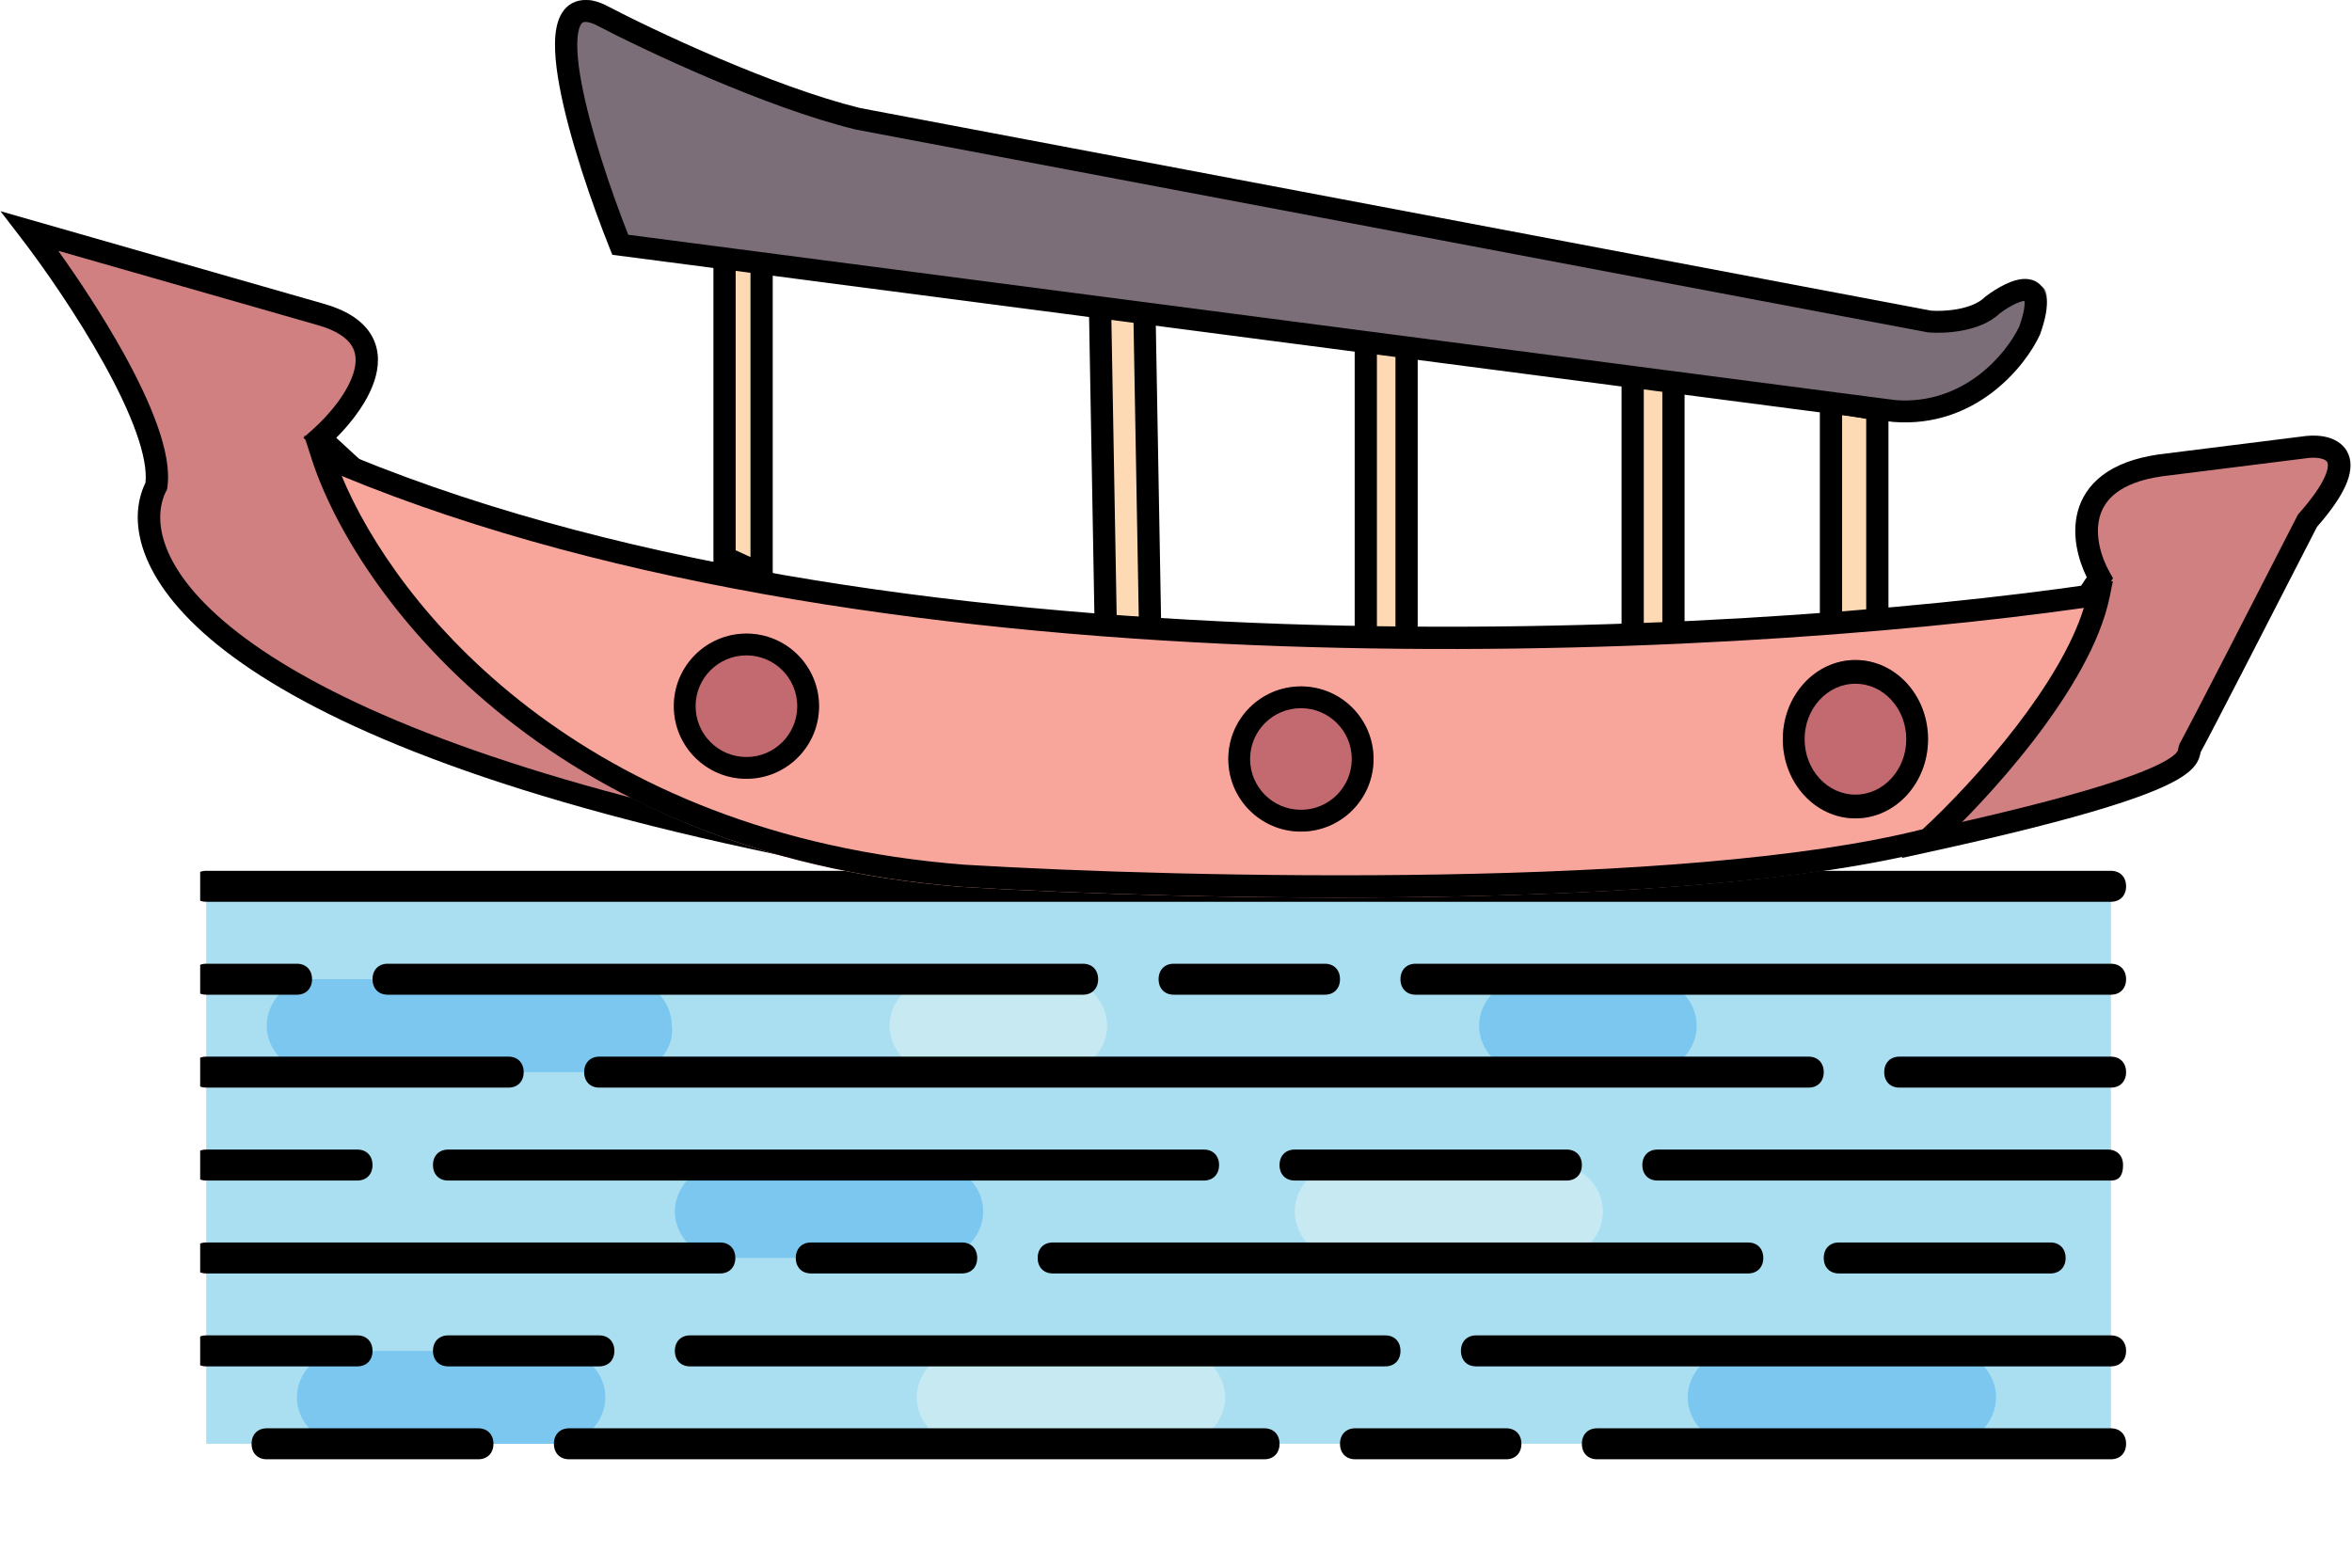 <svg width="141" height="94" viewBox="0 0 141 94" fill="none" xmlns="http://www.w3.org/2000/svg">
<g clip-path="url(#clip0_804_28694)">
<path d="M12.363 53.143H126.55V86.571H12.363V53.143Z" fill="#AADFF1"/>
<path d="M37.738 64.286H18.707C17.257 64.286 15.988 62.986 15.988 61.5C15.988 60.014 17.257 58.714 18.707 58.714H37.557C39.007 58.714 40.275 60.014 40.275 61.5C40.457 62.986 39.188 64.286 37.738 64.286Z" fill="#7CC7EF"/>
<path d="M63.656 64.286H56.043C54.593 64.286 53.325 62.986 53.325 61.5C53.325 60.014 54.593 58.714 56.043 58.714H63.656C65.106 58.714 66.375 60.014 66.375 61.5C66.375 62.986 65.106 64.286 63.656 64.286Z" fill="#C7E9F1"/>
<path d="M99 64.286H91.387C89.937 64.286 88.668 62.986 88.668 61.5C88.668 60.014 89.937 58.714 91.387 58.714H99C100.45 58.714 101.718 60.014 101.718 61.5C101.718 62.986 100.45 64.286 99 64.286Z" fill="#7CC7EF"/>
<path d="M93.382 75.429H80.332C78.882 75.429 77.613 74.129 77.613 72.643C77.613 71.157 78.882 69.857 80.332 69.857H93.382C94.832 69.857 96.1 71.157 96.1 72.643C96.1 74.129 94.832 75.429 93.382 75.429Z" fill="#C7E9F1"/>
<path d="M116.944 86.571H103.894C102.444 86.571 101.175 85.271 101.175 83.786C101.175 82.3 102.444 81 103.894 81H116.944C118.394 81 119.663 82.3 119.663 83.786C119.663 85.271 118.394 86.571 116.944 86.571Z" fill="#7CC7EF"/>
<path d="M70.725 86.571H57.675C56.225 86.571 54.957 85.271 54.957 83.786C54.957 82.3 56.225 81 57.675 81H70.725C72.175 81 73.444 82.3 73.444 83.786C73.444 85.271 72.175 86.571 70.725 86.571Z" fill="#C7E9F1"/>
<path d="M33.569 86.572H20.519C19.069 86.572 17.8 85.272 17.8 83.786C17.8 82.3 19.069 81 20.519 81H33.569C35.019 81 36.288 82.3 36.288 83.786C36.288 85.272 35.019 86.572 33.569 86.572ZM56.225 75.429H43.175C41.725 75.429 40.457 74.129 40.457 72.643C40.457 71.157 41.725 69.857 43.175 69.857H56.225C57.675 69.857 58.944 71.157 58.944 72.643C58.944 74.129 57.675 75.429 56.225 75.429Z" fill="#7CC7EF"/>
<path d="M126.55 54.071H12.363C11.819 54.071 11.457 53.7 11.457 53.143C11.457 52.586 11.819 52.214 12.363 52.214H126.55C127.094 52.214 127.457 52.586 127.457 53.143C127.457 53.7 127.094 54.071 126.55 54.071ZM17.8 59.643H12.363C11.819 59.643 11.457 59.271 11.457 58.714C11.457 58.157 11.819 57.786 12.363 57.786H17.8C18.344 57.786 18.707 58.157 18.707 58.714C18.707 59.271 18.344 59.643 17.8 59.643ZM79.425 59.643H70.363C69.819 59.643 69.457 59.271 69.457 58.714C69.457 58.157 69.819 57.786 70.363 57.786H79.425C79.969 57.786 80.332 58.157 80.332 58.714C80.332 59.271 79.969 59.643 79.425 59.643ZM126.55 59.643H84.863C84.319 59.643 83.957 59.271 83.957 58.714C83.957 58.157 84.319 57.786 84.863 57.786H126.55C127.094 57.786 127.457 58.157 127.457 58.714C127.457 59.271 127.094 59.643 126.55 59.643ZM64.925 59.643H23.238C22.694 59.643 22.332 59.271 22.332 58.714C22.332 58.157 22.694 57.786 23.238 57.786H64.925C65.469 57.786 65.832 58.157 65.832 58.714C65.832 59.271 65.469 59.643 64.925 59.643ZM126.55 81.929H88.488C87.944 81.929 87.582 81.557 87.582 81C87.582 80.443 87.944 80.071 88.488 80.071H126.55C127.094 80.071 127.457 80.443 127.457 81C127.457 81.557 127.094 81.929 126.55 81.929ZM35.925 81.929H26.863C26.319 81.929 25.957 81.557 25.957 81C25.957 80.443 26.319 80.071 26.863 80.071H35.925C36.469 80.071 36.832 80.443 36.832 81C36.832 81.557 36.469 81.929 35.925 81.929ZM21.425 81.929H12.363C11.819 81.929 11.457 81.557 11.457 81C11.457 80.443 11.819 80.071 12.363 80.071H21.425C21.969 80.071 22.332 80.443 22.332 81C22.332 81.557 21.969 81.929 21.425 81.929ZM83.05 81.929H41.363C40.819 81.929 40.457 81.557 40.457 81C40.457 80.443 40.819 80.071 41.363 80.071H83.05C83.594 80.071 83.957 80.443 83.957 81C83.957 81.557 83.594 81.929 83.05 81.929ZM104.8 76.357H63.113C62.569 76.357 62.207 75.986 62.207 75.429C62.207 74.871 62.569 74.5 63.113 74.5H104.8C105.344 74.5 105.707 74.871 105.707 75.429C105.707 75.986 105.344 76.357 104.8 76.357ZM108.425 65.214H35.925C35.382 65.214 35.019 64.843 35.019 64.286C35.019 63.729 35.382 63.357 35.925 63.357H108.425C108.969 63.357 109.332 63.729 109.332 64.286C109.332 64.843 108.969 65.214 108.425 65.214ZM30.488 65.214H12.363C11.819 65.214 11.457 64.843 11.457 64.286C11.457 63.729 11.819 63.357 12.363 63.357H30.488C31.032 63.357 31.394 63.729 31.394 64.286C31.394 64.843 31.032 65.214 30.488 65.214ZM126.55 65.214H113.863C113.319 65.214 112.957 64.843 112.957 64.286C112.957 63.729 113.319 63.357 113.863 63.357H126.55C127.094 63.357 127.457 63.729 127.457 64.286C127.457 64.843 127.094 65.214 126.55 65.214ZM21.425 70.786H12.363C11.819 70.786 11.457 70.414 11.457 69.857C11.457 69.3 11.819 68.929 12.363 68.929H21.425C21.969 68.929 22.332 69.3 22.332 69.857C22.332 70.414 21.969 70.786 21.425 70.786ZM122.925 76.357H110.238C109.694 76.357 109.332 75.986 109.332 75.429C109.332 74.871 109.694 74.5 110.238 74.5H122.925C123.469 74.5 123.832 74.871 123.832 75.429C123.832 75.986 123.469 76.357 122.925 76.357ZM57.675 76.357H48.613C48.069 76.357 47.707 75.986 47.707 75.429C47.707 74.871 48.069 74.5 48.613 74.5H57.675C58.219 74.5 58.582 74.871 58.582 75.429C58.582 75.986 58.219 76.357 57.675 76.357ZM93.925 70.786H77.613C77.069 70.786 76.707 70.414 76.707 69.857C76.707 69.3 77.069 68.929 77.613 68.929H93.925C94.469 68.929 94.832 69.3 94.832 69.857C94.832 70.414 94.469 70.786 93.925 70.786ZM72.175 70.786H26.863C26.319 70.786 25.957 70.414 25.957 69.857C25.957 69.3 26.319 68.929 26.863 68.929H72.175C72.719 68.929 73.082 69.3 73.082 69.857C73.082 70.414 72.719 70.786 72.175 70.786ZM126.55 70.786H99.363C98.819 70.786 98.457 70.414 98.457 69.857C98.457 69.3 98.819 68.929 99.363 68.929H126.369C126.913 68.929 127.275 69.3 127.275 69.857C127.275 70.414 127.094 70.786 126.55 70.786ZM43.175 76.357H12.363C11.819 76.357 11.457 75.986 11.457 75.429C11.457 74.871 11.819 74.5 12.363 74.5H43.175C43.719 74.5 44.082 74.871 44.082 75.429C44.082 75.986 43.719 76.357 43.175 76.357ZM75.8 87.5H34.113C33.569 87.5 33.207 87.129 33.207 86.571C33.207 86.014 33.569 85.643 34.113 85.643H75.8C76.344 85.643 76.707 86.014 76.707 86.571C76.707 87.129 76.344 87.5 75.8 87.5ZM28.675 87.5H15.988C15.444 87.5 15.082 87.129 15.082 86.571C15.082 86.014 15.444 85.643 15.988 85.643H28.675C29.219 85.643 29.582 86.014 29.582 86.571C29.582 87.129 29.219 87.5 28.675 87.5ZM90.3 87.5H81.238C80.694 87.5 80.332 87.129 80.332 86.571C80.332 86.014 80.694 85.643 81.238 85.643H90.3C90.844 85.643 91.207 86.014 91.207 86.571C91.207 87.129 90.844 87.5 90.3 87.5ZM126.55 87.5H95.738C95.194 87.5 94.832 87.129 94.832 86.571C94.832 86.014 95.194 85.643 95.738 85.643H126.55C127.094 85.643 127.457 86.014 127.457 86.571C127.457 87.129 127.094 87.5 126.55 87.5Z" fill="black"/>
</g>
<path d="M129.491 28.037C124.018 28.835 124.818 32.878 125.902 34.8L115.585 50.654C132.631 46.885 130.948 45.554 131.285 45C131.554 44.556 136.032 35.724 138.238 31.363C141.647 27.461 139.658 26.781 138.238 26.928L129.491 28.037Z" fill="#D08081"/>
<path fill-rule="evenodd" clip-rule="evenodd" d="M138.411 27.458L129.596 28.562C128.3 28.749 127.437 29.117 126.87 29.547C126.312 29.972 126.009 30.481 125.869 31.019C125.577 32.135 125.971 33.44 126.475 34.322L126.673 34.669L116.938 49.44C124.41 47.758 127.835 46.61 129.41 45.835C130.254 45.419 130.471 45.156 130.53 45.059C130.554 45.02 130.563 44.989 130.576 44.928C130.576 44.926 130.577 44.922 130.578 44.917C130.586 44.864 130.622 44.648 130.732 44.47C130.732 44.47 130.732 44.47 130.732 44.47C130.733 44.469 130.734 44.466 130.738 44.459C130.743 44.452 130.748 44.441 130.756 44.428C130.77 44.402 130.789 44.367 130.813 44.324C130.86 44.236 130.923 44.119 130.999 43.974C131.152 43.685 131.359 43.289 131.607 42.812C132.103 41.858 132.763 40.581 133.484 39.181C134.926 36.383 136.612 33.096 137.725 30.923L137.763 30.849L137.818 30.786C138.657 29.839 139.129 29.124 139.364 28.601C139.602 28.071 139.561 27.822 139.526 27.734C139.499 27.665 139.43 27.579 139.217 27.514C138.999 27.446 138.708 27.429 138.411 27.458ZM138.902 31.59C139.752 30.621 140.303 29.812 140.608 29.134C140.916 28.447 141.011 27.807 140.794 27.258C140.571 26.69 140.084 26.39 139.626 26.249C139.173 26.11 138.678 26.098 138.261 26.14L138.254 26.141L129.411 27.248L129.404 27.249C127.943 27.459 126.837 27.893 126.036 28.501C125.227 29.116 124.764 29.883 124.553 30.691C124.186 32.096 124.588 33.573 125.098 34.609L114.002 51.446L115.616 51.093C124.216 49.215 128.169 47.93 130.021 47.019C130.946 46.564 131.443 46.158 131.7 45.733C131.833 45.512 131.881 45.318 131.908 45.187C131.916 45.146 131.922 45.119 131.925 45.103C132.165 44.681 133.334 42.422 134.697 39.777C136.124 37.009 137.789 33.763 138.902 31.59Z" fill="black"/>
<path d="M19.025 19.226C24.115 20.643 21.146 24.759 19.025 26.641L45.143 50.654C11.39 43.395 7.119 33.538 9.202 29.518C9.738 25.888 4.366 17.825 1.612 14.246L19.025 19.226Z" fill="#D08081"/>
<path fill-rule="evenodd" clip-rule="evenodd" d="M0.029 12.664L19.362 18.201C19.363 18.201 19.364 18.202 19.365 18.202C20.721 18.58 21.66 19.171 22.185 19.97C22.719 20.784 22.748 21.695 22.531 22.539C22.176 23.919 21.131 25.279 20.159 26.252L47.518 51.446L45.128 50.931C28.234 47.292 18.624 42.984 13.486 39.019C8.443 35.125 7.539 31.384 8.721 28.941C8.801 28.204 8.609 27.181 8.168 25.942C7.714 24.666 7.026 23.241 6.226 21.799C4.627 18.916 2.618 16.032 1.257 14.262L0.029 12.664ZM3.492 15.038C4.727 16.762 6.176 18.956 7.398 21.158C8.217 22.634 8.942 24.13 9.429 25.5C9.91 26.85 10.19 28.161 10.032 29.233L10.016 29.342L9.966 29.44C9.147 31.023 9.385 34.17 14.308 37.97C18.972 41.57 27.686 45.595 43 49.097L18.188 26.249L18.736 25.763C19.765 24.849 20.914 23.458 21.234 22.211C21.388 21.613 21.337 21.112 21.064 20.696C20.782 20.266 20.185 19.81 19.001 19.48L18.998 19.48L3.492 15.038Z" fill="black"/>
<path d="M43.56 33.723V10.439L45.8 11.129V34.758L43.56 33.723Z" fill="#FEDAB4"/>
<path d="M66.628 39.587L66.18 14.406L68.867 14.923L69.315 40.104L66.628 39.587Z" fill="#FEDAB4"/>
<path d="M82.304 41.657V17.855L84.768 18.2V42.174L82.304 41.657Z" fill="#FEDAB4"/>
<path d="M98.429 43.381V20.787L100.893 21.477V43.381H98.429Z" fill="#FEDAB4"/>
<path d="M110.411 42.691V23.547L113.21 24.064V42.691H110.411Z" fill="#FEDAB4"/>
<path fill-rule="evenodd" clip-rule="evenodd" d="M42.769 9.498L46.324 10.588V36.152L42.769 34.516V9.498ZM44.102 11.993V32.994L44.991 33.403V12.265L44.102 11.993ZM65.191 13.503L69.196 14.271L69.678 41.224L65.673 40.456L65.191 13.503ZM66.567 15.828L66.974 38.644L68.302 38.899L67.895 16.082L66.567 15.828ZM81.212 16.954L84.989 17.481V43.278L81.212 42.488V16.954ZM82.545 19.194V40.703L83.656 40.935V19.349L82.545 19.194ZM97.211 19.746L100.988 20.8V44.322H97.211V19.746ZM98.544 22.197V42.277H99.655V22.507L98.544 22.197ZM109.099 22.546L113.21 23.303V43.641H109.099V22.546ZM110.432 24.852V41.595H111.877V25.117L110.432 24.852Z" fill="black"/>
<path d="M57.615 53.177C32.632 51.227 21.479 35.381 19.025 27.702C52.217 42.234 104.087 39.369 125.874 36.12C124.803 41.436 118.587 48.23 115.613 50.962C101.336 54.683 70.999 53.989 57.615 53.177Z" fill="#F8A69B"/>
<path fill-rule="evenodd" clip-rule="evenodd" d="M18.233 26.119L19.589 26.707C36.017 33.844 57.115 36.724 76.858 37.41C96.59 38.095 114.903 36.586 125.723 34.985L126.665 34.845L126.476 35.778C125.91 38.564 124.014 41.659 121.949 44.35C119.869 47.06 117.551 49.444 116.044 50.819L115.921 50.93L115.761 50.972C108.562 52.834 97.374 53.582 86.368 53.77C75.343 53.958 64.431 53.585 57.746 53.183L57.74 53.182L57.735 53.182C32.54 51.231 21.208 35.356 18.686 27.525L18.233 26.119ZM20.485 28.538C23.7 36.3 34.719 50.058 57.832 51.849C64.488 52.25 75.362 52.621 86.345 52.434C97.266 52.247 108.228 51.508 115.265 49.719C116.724 48.375 118.918 46.104 120.888 43.537C122.675 41.208 124.229 38.699 124.924 36.45C113.925 38.007 96.038 39.413 76.812 38.745C57.567 38.077 36.918 35.331 20.485 28.538Z" fill="black"/>
<path d="M49.101 42.344C49.101 44.748 47.152 46.697 44.748 46.697C42.344 46.697 40.395 44.748 40.395 42.344C40.395 39.94 42.344 37.991 44.748 37.991C47.152 37.991 49.101 39.94 49.101 42.344Z" fill="#C36970"/>
<path fill-rule="evenodd" clip-rule="evenodd" d="M44.748 45.391C46.431 45.391 47.795 44.027 47.795 42.344C47.795 40.661 46.431 39.297 44.748 39.297C43.065 39.297 41.701 40.661 41.701 42.344C41.701 44.027 43.065 45.391 44.748 45.391ZM44.748 46.697C47.152 46.697 49.101 44.748 49.101 42.344C49.101 39.94 47.152 37.991 44.748 37.991C42.344 37.991 40.395 39.94 40.395 42.344C40.395 44.748 42.344 46.697 44.748 46.697Z" fill="black"/>
<path d="M82.343 45.51C82.343 47.914 80.394 49.863 77.99 49.863C75.585 49.863 73.636 47.914 73.636 45.51C73.636 43.106 75.585 41.157 77.99 41.157C80.394 41.157 82.343 43.106 82.343 45.51Z" fill="#C36970"/>
<path fill-rule="evenodd" clip-rule="evenodd" d="M77.99 48.557C79.672 48.557 81.037 47.193 81.037 45.51C81.037 43.827 79.672 42.463 77.99 42.463C76.307 42.463 74.942 43.827 74.942 45.51C74.942 47.193 76.307 48.557 77.99 48.557ZM77.99 49.863C80.394 49.863 82.343 47.914 82.343 45.51C82.343 43.106 80.394 41.157 77.99 41.157C75.585 41.157 73.636 43.106 73.636 45.51C73.636 47.914 75.585 49.863 77.99 49.863Z" fill="black"/>
<path d="M115.584 44.322C115.584 46.945 113.636 49.071 111.231 49.071C108.827 49.071 106.878 46.945 106.878 44.322C106.878 41.7 108.827 39.574 111.231 39.574C113.636 39.574 115.584 41.7 115.584 44.322Z" fill="#C36970"/>
<path fill-rule="evenodd" clip-rule="evenodd" d="M111.231 47.647C112.914 47.647 114.279 46.158 114.279 44.322C114.279 42.486 112.914 40.998 111.231 40.998C109.548 40.998 108.184 42.486 108.184 44.322C108.184 46.158 109.548 47.647 111.231 47.647ZM111.231 49.071C113.636 49.071 115.584 46.945 115.584 44.322C115.584 41.7 113.636 39.574 111.231 39.574C108.827 39.574 106.878 41.7 106.878 44.322C106.878 46.945 108.827 49.071 111.231 49.071Z" fill="black"/>
<path d="M36.099 0.223C31.893 -1.658 35.166 8.841 37.329 14.325L114.172 24.51C118.736 24.868 121.517 21.376 122.337 19.585C123.59 16.004 121.368 17.049 120.1 18.018C119.116 19.003 117.155 19.1 116.297 19.026L51.646 6.602C46.277 5.259 39.044 1.789 36.099 0.223Z" fill="#7B6E79"/>
<path fill-rule="evenodd" clip-rule="evenodd" d="M37.662 14.076L113.627 23.991C117.729 24.299 120.279 21.216 121.053 19.578C121.348 18.742 121.396 18.279 121.366 18.06C121.365 18.053 121.365 18.047 121.364 18.041C121.26 18.049 121.071 18.097 120.795 18.229C120.492 18.374 120.169 18.579 119.886 18.79C119.261 19.385 118.393 19.676 117.638 19.819C116.855 19.966 116.092 19.973 115.612 19.932L115.577 19.929L51.27 7.761L51.252 7.756C45.847 6.425 38.621 3.011 35.67 1.467C35.232 1.277 35.03 1.309 34.964 1.334C34.919 1.351 34.815 1.409 34.724 1.696C34.632 1.987 34.588 2.418 34.611 2.992C34.634 3.558 34.719 4.221 34.856 4.955C35.38 7.772 36.62 11.427 37.662 14.076ZM34.488 0.106C35.034 -0.099 35.64 0.014 36.234 0.275L36.255 0.284L36.275 0.295C39.189 1.821 46.306 5.179 51.558 6.477L115.76 18.625C116.136 18.654 116.756 18.647 117.387 18.528C118.05 18.403 118.627 18.172 118.978 17.827L119.009 17.796L119.044 17.769C119.384 17.514 119.796 17.245 120.212 17.047C120.6 16.861 121.102 16.68 121.578 16.735C121.839 16.765 122.114 16.87 122.333 17.098C122.547 17.32 122.65 17.602 122.689 17.886C122.762 18.429 122.621 19.145 122.302 20.042L122.292 20.071L122.279 20.099C121.408 21.971 118.441 25.681 113.505 25.3L113.487 25.298L36.708 15.278L36.564 14.918C35.484 12.22 34.115 8.264 33.544 5.192C33.4 4.421 33.304 3.692 33.279 3.044C33.253 2.405 33.293 1.802 33.45 1.305C33.609 0.803 33.919 0.319 34.488 0.106Z" fill="black"/>
<defs>
<clipPath id="clip0_804_28694">
<rect width="116" height="92.4" fill="white" transform="translate(12 1)"/>
</clipPath>
</defs>
</svg>

